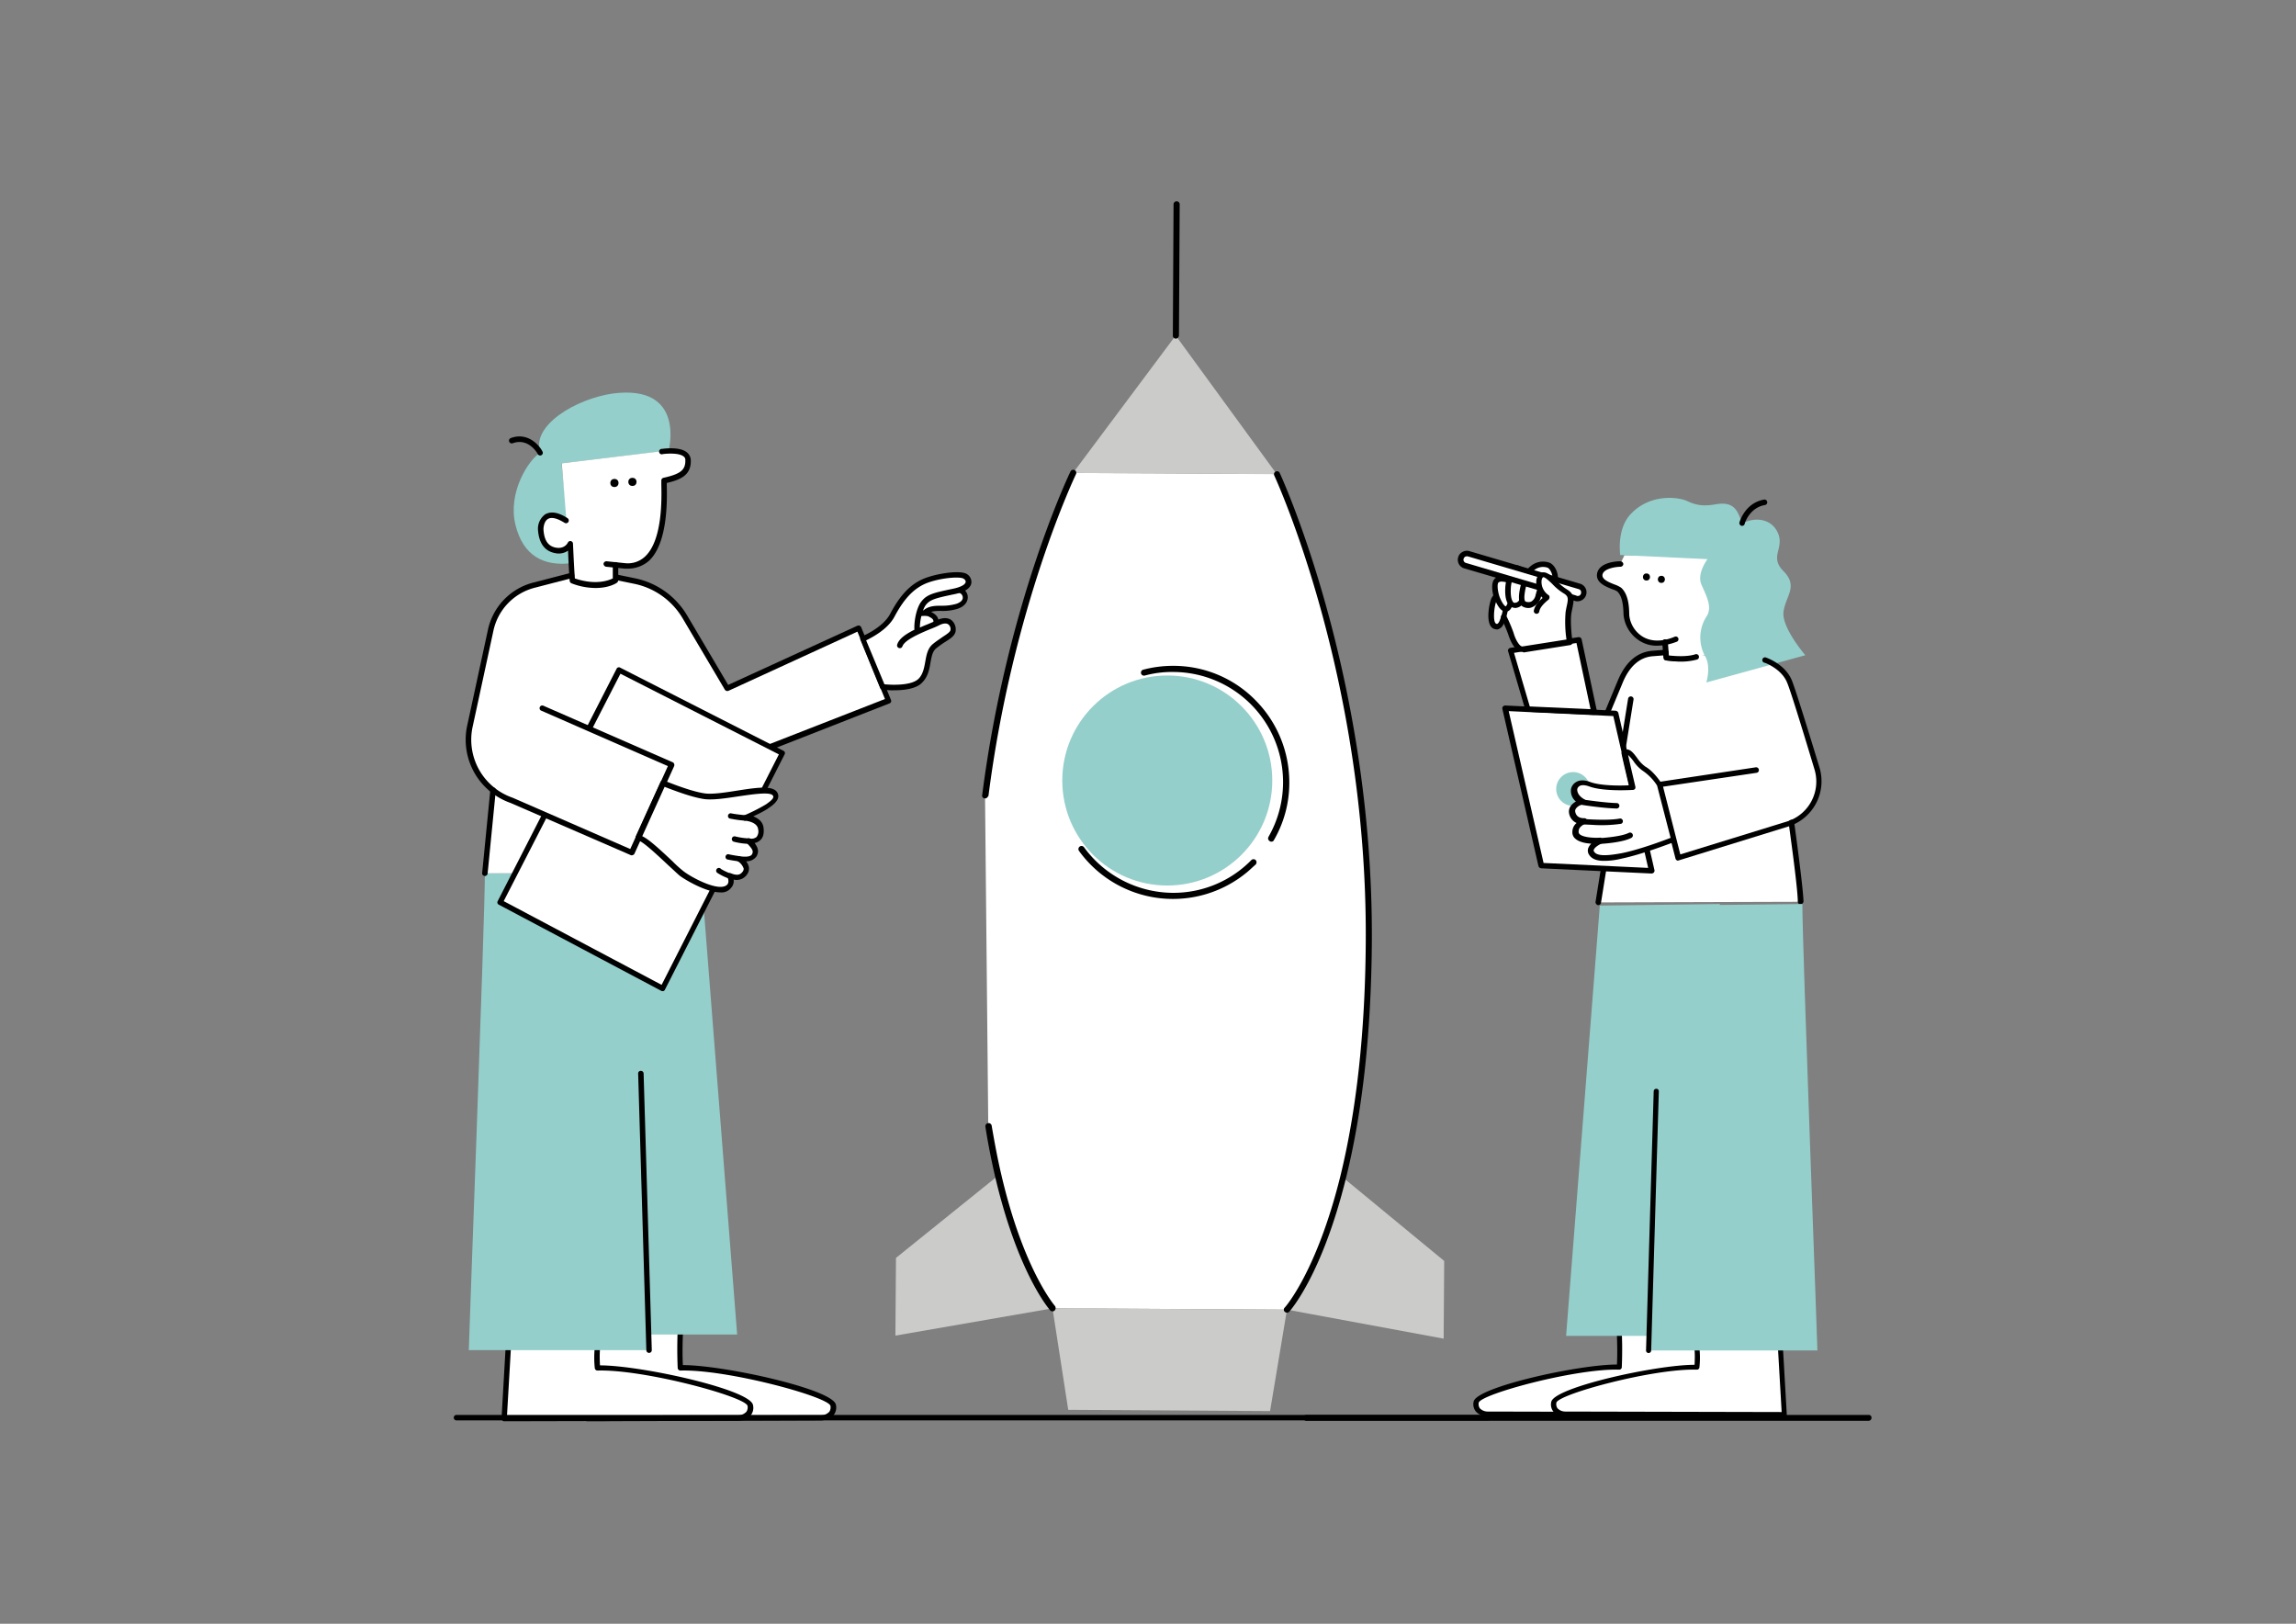 <svg xmlns="http://www.w3.org/2000/svg" viewBox="0 0 841.9 595.3"><rect x="0" y="0" width="841.9" height="595.3" fill="#808080" stroke="none"/><g id="Layer_21" data-name="Layer 21"><path d="M622,240.84c-4.17,1.4-10.93.38-10.93.38l-.43-5.72-.4.08a11.55,11.55,0,0,1-14-10.18c0-3.3-.46-7.13-2.66-9.23-1.15-1.16-7.72-2.07-7.14-5.75s7.68-3.74,7.68-3.74l1.55-3.13,36.91.65-6,35.75Z" fill="#fff"/><path d="M586.08,330.84s6.83-42.92,7.68-48.09l-4.4-21.33L594.1,250c2-4.91,5.58-9.85,11.91-10.35l4.82-.37,36.51,2.83s6.4,2.2,8.74,7.72c1.35,3.27,6.29,19.42,10.1,32a16.31,16.31,0,0,1-9.35,19.79l.3,2.21s3.09,21.37,3.14,26.78Z" fill="#fff"/><path d="M553.31,230l18.51-4.13s-.69-12.95-13-11.72C544.67,215.66,553.31,230,553.31,230Z" fill="#fff"/><path d="M586,331.84h-.1a1.18,1.18,0,0,1-.85-1.14c.13-.7,11.09-69.36,11.94-74.52a1,1,0,1,1,2,.29c-.85,5.17-11.81,73.83-11.94,74.52A1,1,0,0,1,586,331.84Z"/><path d="M549.86,218.2s-1.29-.26-2.18,1.7-1.81,8.63.34,9.63,2.92-2.46,3.27-3.45,1.41-6.44,1.41-6.44S550.77,218,549.86,218.2Z" fill="#fff"/><path d="M548.76,230.77a5.55,5.55,0,0,1-1.08-.26c-3.23-1.55-1.57-9.28-.89-10.95.9-2,2.22-2.4,3-2.36,1.31-.14,2.94,1.24,3.62,1.77a1.07,1.07,0,0,1,.35.92c-.12.6-1.16,5.55-1.51,6.54l-.11.29c-.35,1.09-.95,3.16-2.38,3.79A1.51,1.51,0,0,1,548.76,230.77Zm1-11.57c-.2,0-.61.27-1.05,1.15-.91,2.16-1.37,7.74-.1,8.3.3.12.4.12.5,0,.62-.27,1.1-2,1.33-2.54l.11-.4c.23-.59.87-3.56,1.28-5.74a5.47,5.47,0,0,0-1.66-1A.5.5,0,0,1,549.71,219.2Z"/><path d="M553.42,212.77s-2.85-1.14-4.29-.21-.73,4.77-.3,6.2,2.16,5.2,3.9,4.39S555.86,214.08,553.42,212.77Z" fill="#fff"/><path d="M552.08,224.22a2.5,2.5,0,0,1-.8-.14c-2.06-.9-3.37-4.87-3.47-5s-1.82-5.79.75-7.27c2-1.21,4.9,0,5.2.14h.1c1.17.65,1.8,2.18,1.78,4.59,0,2.6-.91,6.66-2.55,7.48A3.6,3.6,0,0,1,552.08,224.22Zm-1.28-11a2.15,2.15,0,0,0-1.22.25c-.72.36-.44,3.08.17,5,.43,1.32,1.53,3.48,2.32,3.81h.1c.52-.38,1.67-3.53,1.5-6.34,0-1.4-.41-2-.7-2.23A6.53,6.53,0,0,0,550.8,213.24Z"/><path d="M559.62,210.86a6.56,6.56,0,0,0-3.08-2.55c-1.88-.59-3.49,3.94-3.56,7.34s.41,6.33,2.71,6.23,3-2.56,3.38-3.74S559.62,210.86,559.62,210.86Z" fill="#fff"/><path d="M555.45,222.87a3.13,3.13,0,0,1-2-.89c-1.15-1.16-1.65-3.28-1.5-6.38.13-2.89,1.21-6.55,2.87-7.87a2.25,2.25,0,0,1,1.92-.41,7.58,7.58,0,0,1,3.67,3,1,1,0,0,1,.17.5c-.07,1.5-.2,6.4-.66,7.68l-.12.3c-.46,1.28-1.48,3.93-4.19,4.1Zm.83-13.47a.27.27,0,0,0-.2.09c-.94.76-2,3.71-2.1,6.31-.17,3.49.58,4.63.87,4.94a.63.63,0,0,0,.69.24c1.3,0,1.86-1.42,2.43-2.79l.11-.3a51.67,51.67,0,0,0,.52-6.58,3.63,3.63,0,0,0-2.32-1.91Z"/><path d="M566.14,210.57s-1.33,4.84-2.17,7.8-3,4-5,3.17-.81-6,.47-9.89,5-5.67,8.22-4.51c1.28.46,2.78,2.73,2.46,5.12" fill="#fff"/><path d="M560.15,222.9a4.19,4.19,0,0,1-1.48-.37c-3-1.15-1.35-7.48-.08-11.12a8.29,8.29,0,0,1,4.13-4.81,7.06,7.06,0,0,1,5.33-.35c1.77.59,3.44,3.37,3.2,6.26a1,1,0,0,1-2-.29c.2-2-1.11-3.86-1.8-4.1a5.13,5.13,0,0,0-3.82.22,6.45,6.45,0,0,0-3.17,3.66c-1.75,5.22-1.8,8.32-1,8.56a2.76,2.76,0,0,0,2,0,3.51,3.51,0,0,0,1.62-2.43c.84-3,2.17-7.81,2.17-7.81l2,.5s-1.33,4.84-2.17,7.8a5.26,5.26,0,0,1-2.68,3.68A3.62,3.62,0,0,1,560.15,222.9Z"/><path d="M577.84,219.33,537.26,207.4a2.27,2.27,0,0,1-1.57-2.78h0a2.25,2.25,0,0,1,2.77-1.57L579.05,215a2.28,2.28,0,0,1,1.57,2.78h0A2.21,2.21,0,0,1,577.84,219.33Z" fill="#fff"/><path d="M578.29,220.45a2,2,0,0,1-.8-.14h0l-40.58-11.93a3.27,3.27,0,0,1-2.21-4.11,3,3,0,0,1,1.59-1.92,3.1,3.1,0,0,1,2.52-.29L579.39,214a3.27,3.27,0,0,1,2.21,4.1A3.31,3.31,0,0,1,578.29,220.45Zm-.21-2a1.8,1.8,0,0,0,1-.05,1.57,1.57,0,0,0,.64-.77,1.75,1.75,0,0,0-.05-1c-.09-.3-.48-.52-.77-.64L538.32,204a1.75,1.75,0,0,0-1,.06,1.47,1.47,0,0,0-.63.77,1.2,1.2,0,0,0,.82,1.54l40.58,12Z"/><polygon points="605.64 319.25 565.19 317.34 551.91 259.55 592.36 261.46 605.64 319.25" fill="#fff"/><path d="M605.6,320.25l-40.46-1.91a1.2,1.2,0,0,1-1-.75L550.89,259.9a1,1,0,0,1,.24-.89,1.21,1.21,0,0,1,.82-.36l40.45,1.91a1.21,1.21,0,0,1,1,.75L606.66,319a1,1,0,0,1-.24.89A1.21,1.21,0,0,1,605.6,320.25ZM566,316.38l38.35,1.81-12.78-55.66-38.36-1.82Z"/><circle cx="603.74" cy="211.54" r="1.3" transform="translate(363.88 804.6) rotate(-87.29)"/><circle cx="609.2" cy="212.4" r="1.3" transform="translate(368.23 810.88) rotate(-87.29)"/><path d="M614.38,242.48a18.19,18.19,0,0,1-3.58-.37c-.5,0-.78-.44-.86-.94l-.43-5.73a1,1,0,0,1,1-1.05,1,1,0,0,1,1.06,1l.37,4.92c1.89.19,6.57.61,9.73-.44a1,1,0,0,1,.61,1.93A22.9,22.9,0,0,1,614.38,242.48Z"/><path d="M594.11,203.48l32,1.51s-4,5.22-2.24,9.31,4.11,8.2,1.95,11.6a14.23,14.23,0,0,0-.41,15c2,3.8.26,9.32.26,9.32l36.31-10s-8.73-10.13-8-15.9,5.54-9.34,0-14.91.91-8.57-2.4-14.73c-2.31-4.22-7.56-5.37-12.79-2.81-1.59-4.48-2.71-8.14-9.58-7-3.63.63-6.64.69-10.36-1.09s-13.89-2.66-20.73,4.52C592.66,193.8,594.11,203.48,594.11,203.48Z" fill="#94cfcb"/><path d="M638.76,192.78h-.2a1.1,1.1,0,0,1-.74-1.24c.11-.29,2-7.11,9-8.38A1,1,0,0,1,648,184a1,1,0,0,1-.86,1.16c-5.75,1-7.43,6.85-7.44,7C639.67,192.52,639.16,192.8,638.76,192.78Z"/><path d="M607,236.72a11.61,11.61,0,0,1-6.11-2,12.66,12.66,0,0,1-5.57-9.37c-.07-2.71-.28-6.62-2.3-8.52a6.52,6.52,0,0,0-1.76-.78c-2.46-1-6.2-2.4-5.64-5.78.81-4.36,7.83-4.53,8.63-4.49a1.15,1.15,0,0,1,1,1,1.07,1.07,0,0,1-1,1c-1.6,0-6.23.61-6.64,2.89-.28,1.59,1.78,2.59,4.43,3.62a10.23,10.23,0,0,1,2.45,1.21c2.59,2.43,2.89,6.65,2.93,10a10.5,10.5,0,0,0,4.64,7.73c3.11,2.05,7.31,2.15,11.9.26a1,1,0,1,1,.71,1.84A19.93,19.93,0,0,1,607,236.72Z"/><path d="M615.23,315.5c-.2,0-.3,0-.39-.11a1,1,0,0,1-.47-.63l-6.84-26.85a1.05,1.05,0,0,1,.14-.8,1.28,1.28,0,0,1,.72-.46l35.39-5.33a1,1,0,0,1,1.16.85,1,1,0,0,1-.85,1.16l-34.28,5.09,6.33,24.82,39.11-12.06a15.34,15.34,0,0,0,10.12-19c-5.54-18.39-9-29.46-10.1-32-2.07-5-8.07-7.19-8.17-7.19a1,1,0,1,1,.59-1.87c.29.11,6.89,2.42,9.32,8.25,1.35,3.26,6.29,19.31,10.19,32.11A17.38,17.38,0,0,1,655.77,303l-40.13,12.41A.73.73,0,0,1,615.23,315.5Z"/><circle cx="576.83" cy="289.26" r="6.2" fill="#94cfcb"/><path d="M608.44,287.65s-2.51-4-5.44-5.66-5-7.65-7.23-5.85c.81,4,2.91,12.65,2.91,12.65s-10.35.71-15.57-1.14-5.79,1.83-5.79,1.83-.53,2.78,3.18,4.76c-2.21.09-4.1,1.91-4,3.41s1.13,3.66,4.34,3.61c-2.77,1.47-3,2.76-3.09,3.86-.19,4,9.26,3.24,9.26,3.24s-4.7,2-3.51,4.34c1.28,2.57,5.5,2.26,11.05,1.23,7.58-1.45,19.11-6,19.11-6Z" fill="#fff"/><path d="M587.5,315.59c-2.3-.11-4.07-.79-5-2.54a2.81,2.81,0,0,1-.09-2.2,5.25,5.25,0,0,1,1.07-1.55c-2.1-.1-4.58-.62-5.92-1.89a3,3,0,0,1-1-2.45,4.2,4.2,0,0,1,1.55-3.23,4.76,4.76,0,0,1-2.81-4,3.55,3.55,0,0,1,1-2.66,6.26,6.26,0,0,1,1.56-1.22,5,5,0,0,1-1.79-4.59,3.84,3.84,0,0,1,1.82-2.52c1.34-.84,3.15-.85,5.31,0,3.94,1.39,11.15,1.33,14.06,1.17-.58-2.53-2-8.41-2.66-11.54a1,1,0,0,1,.35-1,2.43,2.43,0,0,1,1.73-.62c1.4.17,2.43,1.52,3.66,3.18a12.38,12.38,0,0,0,3,3.14c3.12,1.75,5.73,5.88,5.82,6a.36.36,0,0,1,.09.3l5.15,20.17a1.07,1.07,0,0,1-.55,1.17c-.51.18-11.73,4.55-19.31,6.09A25.33,25.33,0,0,1,587.5,315.59Zm-.51-8.33a1.21,1.21,0,0,1,1,.75,1.09,1.09,0,0,1-.56,1.17c-1,.45-2.67,1.38-3,2.36a.48.48,0,0,0,.07.61c1,2,5.63,1.46,10,.67,6.26-1.21,15.33-4.58,18.08-5.65L607.62,288a18.41,18.41,0,0,0-5-5.24A13.47,13.47,0,0,1,599,279.1a15.83,15.83,0,0,0-2-2.3c.9,4.25,2.66,11.54,2.66,11.64a1.07,1.07,0,0,1-.14.79,1,1,0,0,1-.72.37c-.4,0-10.65.7-16-1.26-1.57-.57-2.87-.63-3.6-.17a1.76,1.76,0,0,0-.85,1.16c0,.1-.3,2.09,2.63,3.73a1.14,1.14,0,0,1,.54,1.13,1.06,1.06,0,0,1-.93.76,3.78,3.78,0,0,0-2.46,1.18,1.77,1.77,0,0,0-.56,1.18c.07.6.37,2.72,3.38,2.66a1,1,0,0,1,1,.75,1.2,1.2,0,0,1-.55,1.17c-2.46,1.29-2.51,2.18-2.55,3a1.13,1.13,0,0,0,.36.92c1.34,1.27,5.54,1.47,7.85,1.27C586.89,307.25,587,307.26,587,307.26Z"/><path d="M591.41,296.36c-4.79-.23-10.95-1.22-11.15-1.23a1.18,1.18,0,0,1-.85-1.14,1,1,0,0,1,1.14-.85c.1,0,7.56,1.16,12.25,1.28a1,1,0,0,1,1,1.05,1,1,0,0,1-1,.95Z"/><path d="M583.62,302.39l-2.9-.13a1,1,0,0,1,.1-2c.09,0,8.67.71,13.22-.18a1,1,0,0,1,.41,1.93A49.43,49.43,0,0,1,583.62,302.39Z"/><path d="M586.9,309.26a1.07,1.07,0,0,1-1-.95,1,1,0,0,1,.95-1.06c.1,0,7.53-.44,10.4-1.91a1,1,0,0,1,.92,1.85c-3.29,1.75-10.92,2.19-11.22,2.17A.09.09,0,0,0,586.9,309.26Z"/><path d="M589.32,262.32a.42.42,0,0,1-.3-.11,1,1,0,0,1-.53-1.33l4.74-11.39c2.82-6.77,7.1-10.48,12.73-10.91l4.82-.37a1,1,0,0,1,1.06.95,1,1,0,0,1-1,1.05l-4.83.38c-4.72.37-8.48,3.6-11,9.69l-4.74,11.39A1,1,0,0,1,589.32,262.32Z"/><polygon points="584.47 261.09 578.81 234.69 553.9 238.62 560.2 259.94 584.47 261.09" fill="#fff"/><path d="M584.42,262.09l-24.27-1.15a1,1,0,0,1-.86-.74L553,238.78a.77.77,0,0,1,.14-.8c.11-.29.42-.38.72-.47l24.92-3.92a1.09,1.09,0,0,1,1.16.75l5.65,26.5a1,1,0,0,1-.24.89A1.1,1.1,0,0,1,584.42,262.09ZM560.94,259,583.22,260l-5.16-24.27-22.9,3.62Z"/><path d="M551.38,226.19a45.45,45.45,0,0,1,2.62,6c.51,1.92,2.22,6,4.44,5.71s17-2.7,17-2.7-1.07-6.85-.38-10.83,1.88-6-1.33-7.87-6.4-6.61-8.33-5.9-1.81,6.32,1.71,8.29c-2.4,1.89-3.58,3.54-3.84,4.93" fill="#fff"/><path d="M558,238.91c-3.2-.15-4.91-6.24-5-6.44a50.93,50.93,0,0,0-2.53-5.83,1,1,0,1,1,1.85-.91A58.2,58.2,0,0,1,555,232c.68,2.54,2.26,5.12,3.26,5l16.14-2.54a43.51,43.51,0,0,1-.32-10.12c.14-.8.27-1.49.4-2.09.63-2.77.67-3.67-1.18-4.76a19.44,19.44,0,0,1-4-3.29c-1.14-1.15-3-2.84-3.48-2.57-.2.1-.53.58-.57,1.48a5.8,5.8,0,0,0,2.47,5,.89.89,0,0,1,.46.82,1.23,1.23,0,0,1-.34.89c-2.6,2.08-3.27,3.45-3.41,4.34a1,1,0,0,1-2-.29q.4-2.24,3.22-4.65a7.5,7.5,0,0,1-2.32-6,3.56,3.56,0,0,1,1.86-3.22c1.73-.72,3.56,1,5.66,3a18.2,18.2,0,0,0,3.57,3c3.21,1.85,2.71,4.13,2.18,6.81-.13.59-.26,1.29-.4,2-.57,3.78.41,10.43.41,10.53a1,1,0,0,1-.86,1.16l-17.05,2.7A2.76,2.76,0,0,0,558,238.91Z"/><path d="M660.22,331.55a1,1,0,0,1-1-.95c0-5.31-3.35-28.59-3.34-28.89a1,1,0,1,1,2-.3c.15,1,3.28,23.68,3.43,29.09a1.19,1.19,0,0,1-1.16,1.05Z"/><path d="M593.46,484a172.24,172.24,0,0,1,.19,17.32c-15.08-.37-51.61,8.62-52.45,12.83s4.12,4.31,4.12,4.31l80.45.19-1.5-35.4Z" fill="#fff"/><path d="M625.77,519.56l-80.36-.28c-.09,0-2.9-.1-4.3-1.88a4.18,4.18,0,0,1-.75-3.56c1.12-5.34,38.49-13.58,52.54-13.58.37-6.55-.28-16.2-.28-16.29a1,1,0,0,1,.28-.66.82.82,0,0,1,.65-.28l30.72-.75h0a1,1,0,0,1,.94.94l1.5,35.4a1,1,0,0,1-.29.66.85.85,0,0,1-.65.28Zm-31.28-34.75a150.48,150.48,0,0,1,.19,16.48.93.93,0,0,1-.94.85c-15.92-.47-50.48,8.89-51.51,12.08a2.79,2.79,0,0,0,.37,2.06,4,4,0,0,0,2.81,1.22l79.42.18-1.4-33.52Z"/><path d="M621.93,493.33s.65,1.31.19,8c-15.08-.37-51.61,8.62-52.45,12.83s4.12,4.31,4.12,4.31l80.45.19-1.5-26Z" fill="#fff"/><path d="M654.24,519.56l-80.36-.19c-.09,0-2.9-.09-4.3-1.87a4.2,4.2,0,0,1-.75-3.56c1.12-5.34,38.49-13.58,52.54-13.58.28-5.25-.19-6.56-.19-6.56a.85.85,0,0,1,0-.94.73.73,0,0,1,.75-.46l30.81-.66h0a.93.93,0,0,1,.94.84l1.5,26a1,1,0,0,1-.29.66.85.85,0,0,1-.65.28Zm-31.09-25.38a34.12,34.12,0,0,1,0,7.11.93.93,0,0,1-.94.85c-15.92-.47-50.48,8.89-51.51,12.08a2.74,2.74,0,0,0,.38,2.06,3.92,3.92,0,0,0,2.8,1.22l79.42.18-1.4-24.16Z"/><path d="M636.26,489.77h-62L586.62,332l44-.56C630.64,346.58,636.26,489.68,636.26,489.77Z" fill="#94cfcb"/><path d="M666.41,495.11h-62L609.29,332l51.6-.56C660.89,347.05,666.51,495.11,666.41,495.11Z" fill="#94cfcb"/><line x1="607.32" y1="400.15" x2="604.51" y2="495.11" fill="none"/><path d="M604.51,496.05a.94.94,0,0,1-.94-.94l2.81-95a.94.94,0,0,1,.94-.94.89.89,0,0,1,.94.94l-2.81,95a.94.94,0,0,1-.94.94Z"/><path d="M685.06,520.9H479a1.08,1.08,0,0,1,0-2.16H685.17a1,1,0,0,1,1.08,1.08A1.11,1.11,0,0,1,685.06,520.9Z"/><path d="M216.9,482.27l-1.6,37.8,85.9-.2s5.3-.1,4.4-4.6-39.9-14.1-56-13.7a181.6,181.6,0,0,1,.2-18.5Z" fill="#fff"/><path d="M215.3,521.07a.91.91,0,0,1-.7-.3,1.08,1.08,0,0,1-.3-.7l1.6-37.8a1.08,1.08,0,0,1,1-1h0l32.8.8a.91.91,0,0,1,.7.3,1.08,1.08,0,0,1,.3.7c0,.1-.7,10.4-.3,17.4,15,0,54.9,8.8,56.1,14.5a4.47,4.47,0,0,1-.8,3.8c-1.5,1.9-4.5,2-4.6,2l-85.8.3Zm2.5-37.8-1.5,35.8,84.8-.2a4.18,4.18,0,0,0,3-1.3,2.93,2.93,0,0,0,.4-2.2c-1.1-3.4-38-13.4-55-12.9a1,1,0,0,1-1-.9,160.34,160.34,0,0,1,.2-17.6Z"/><path d="M186.5,492.27l-1.6,27.8,85.9-.2s5.3-.1,4.4-4.6-39.9-14.1-56-13.7c-.5-7.1.2-8.5.2-8.5Z" fill="#fff"/><path d="M184.9,521.07a.91.91,0,0,1-.7-.3,1.08,1.08,0,0,1-.3-.7l1.6-27.8a1,1,0,0,1,1-.9h0l32.9.7a.79.79,0,0,1,.8.5.91.91,0,0,1,0,1s-.5,1.4-.2,7c15,0,54.9,8.8,56.1,14.5a4.47,4.47,0,0,1-.8,3.8c-1.5,1.9-4.5,2-4.6,2l-85.8.2Zm2.5-27.8-1.5,25.8,84.8-.2a4.18,4.18,0,0,0,3-1.3,2.93,2.93,0,0,0,.4-2.2c-1.1-3.4-38-13.4-55-12.9a1,1,0,0,1-1-.9,35.88,35.88,0,0,1,0-7.6Z"/><path d="M210.1,320.17l47,.6,13.2,168.5H204.1C204.1,489.17,210.1,336.37,210.1,320.17Z" fill="#94cfcb"/><path d="M177.8,320.17l55.1.6L238.1,495H171.9C171.8,495,177.8,336.87,177.8,320.17Z" fill="#94cfcb"/><path d="M350.9,216.27c2.8-.2,5,4.4,0,6.1s-9.1-.4-12,2.6l-4.1.4.4-4.9,6.1-4.5Z" fill="#fff"/><path d="M334.8,226.27a.91.91,0,0,1-.7-.3,1.14,1.14,0,0,1-.3-.8l.4-4.9a.84.84,0,0,1,.4-.7l6.1-4.5a1.42,1.42,0,0,1,.6-.2l9.6.3a4,4,0,0,1,3.9,3.1c.3,1.6-.4,3.8-3.6,4.9a17.9,17.9,0,0,1-6.2.8c-2.3,0-4.1.1-5.4,1.5a.86.86,0,0,1-.6.3l-4.1.4C334.9,226.27,334.9,226.27,334.8,226.27Zm1.4-5.4-.3,3.3,2.6-.3c1.9-1.7,4.2-1.8,6.6-1.8a18.69,18.69,0,0,0,5.6-.7c1.7-.6,2.5-1.5,2.3-2.6a1.83,1.83,0,0,0-1.9-1.5H351l-9.3-.3Z"/><path d="M333.6,225.57s5.5-1.5,7.5-.4c2.3,1.2,2.6,2.1,1.7,5.7l-6.9,4.9L332,230Z" fill="#fff"/><path d="M335.8,236.77h-.2a1,1,0,0,1-.7-.4l-3.9-5.8a1,1,0,0,1-.1-.9l1.6-4.4a1.06,1.06,0,0,1,.7-.6c1-.3,6-1.5,8.3-.3,3,1.6,3.1,3.2,2.1,6.8a2.09,2.09,0,0,1-.4.6l-6.9,4.9A4.33,4.33,0,0,1,335.8,236.77Zm-2.7-6.9,3,4.5,5.8-4.1c.8-3.1.4-3.3-1.3-4.2-1-.6-4.1-.1-6.3.4Z"/><path d="M282.3,273.77l43.4-17-10.9-26.6-48.2,22.1-15.5-26.2a28.17,28.17,0,0,0-18.5-13.2l-6.8-1.4-16.7-.3-15.6,4.3s-10.7,4.5-12.6,12.8-8.6,37.7-8.6,37.7-2.9,10,3.7,18.6c1.6,2,4.8,5.1,4.8,5.1l-3,30.5h79.4l-1.2-37.8Z" fill="#fff"/><path d="M282.3,274.77a.87.87,0,0,1-.9-.6,1,1,0,0,1,.6-1.3l42.5-16.6-10.1-24.7-47.3,21.7a1.09,1.09,0,0,1-1.3-.4l-15.5-26.2A26.89,26.89,0,0,0,232.4,214l-6.8-1.4a1,1,0,1,1,.4-2l6.8,1.4a29,29,0,0,1,19.2,13.7l15,25.4,47.4-21.7a1.1,1.1,0,0,1,.8,0,.9.9,0,0,1,.6.6l10.9,26.6a1.1,1.1,0,0,1,0,.8,1,1,0,0,1-.6.5l-43.4,17A.76.76,0,0,0,282.3,274.77Z"/><polygon points="286.8 276.07 226.9 245.57 183.3 330.77 243 362.37 286.8 276.07" fill="#fff"/><path d="M243,363.37a.9.9,0,0,1-.5-.1l-59.6-31.6a.92.92,0,0,1-.4-1.3l43.6-85.2a.92.92,0,0,1,1.3-.4l59.9,30.5a.92.92,0,0,1,.4,1.3l-43.9,86.3a1,1,0,0,1-.6.5Zm-58.3-33,57.9,30.7,43-84.5L227.5,247Z"/><polygon points="198.7 259.57 246.3 280.37 231.6 312.57 188.9 293.97 198.7 259.57" fill="#fff"/><path d="M245.2,165.17s6.4-24.4-20.5-20.9c-13.7,2-30,11.8-26.6,21.7-4.3,2.6-12,14.6-9.1,26.4,2.8,11.6,10.6,15.3,20.5,14.1-.2-4-3.6-36.6-3.6-36.6Z" fill="#94cfcb"/><path d="M225.8,207.07v5.7s-5.6,3.8-15.8.1c-.3-3.3-.7-13.5-.7-13.5a4.75,4.75,0,0,1-5.5,2.4c-4.1-.8-5.1-4.3-5.4-7.3s1.8-8.5,9.3-3.6l-1.7-21,37.1-4.5s9.2-1.4,9.4,3.2-2.7,6.1-8.8,7.5c-.1,2.8,2.4,32.6-14.4,31.4Z" fill="#fff"/><circle cx="225.3" cy="177.07" r="1.5"/><circle cx="231.9" cy="176.67" r="1.5"/><path d="M218.4,215.57a24.59,24.59,0,0,1-8.8-1.7,1.11,1.11,0,0,1-.7-.9c-.2-2.3-.5-7.9-.6-11.1a6,6,0,0,1-4.8.9c-3.7-.7-5.8-3.5-6.2-8.2a6.54,6.54,0,0,1,2.6-6c2.1-1.2,4.8-.8,8.2,1.4a1,1,0,0,1-1.1,1.7c-2.7-1.7-4.8-2.2-6.1-1.4s-1.7,2.9-1.6,4.1c.3,3.9,1.8,5.9,4.5,6.4,3.3.6,4.4-1.8,4.4-1.8a1,1,0,0,1,1.1-.6,1,1,0,0,1,.8.9c0,.1.4,9.1.7,12.8,7.7,2.6,12.4.7,13.9,0v-5a1,1,0,0,1,2,0v5.7a1.23,1.23,0,0,1-.4.8C226.1,213.77,223.4,215.57,218.4,215.57Z"/><path d="M230.1,208.47H229l-6.8-.7a1.17,1.17,0,0,1-.9-1.1,1.09,1.09,0,0,1,1.1-.9l6.8.7a9.23,9.23,0,0,0,7.4-2.5c6.4-6.1,6-21.3,5.9-26.3v-1.6a1,1,0,0,1,.8-.9c6.3-1.4,8.1-2.9,8-6.5a1.49,1.49,0,0,0-.6-1.3c-1.7-1.4-6-1.1-7.6-.9a1,1,0,1,1-.3-1.9c.7-.1,6.5-.9,9.1,1.3a3.82,3.82,0,0,1,1.4,2.8c.2,5.6-3.8,7.2-8.8,8.4v.7c.1,5.2.5,21.2-6.5,27.8A11.66,11.66,0,0,1,230.1,208.47Z"/><path d="M198.1,167a1.05,1.05,0,0,1-.9-.5c-.1-.3-3.4-6.1-9.2-4a1,1,0,1,1-.7-1.9c5.9-2.2,10.2,2.2,11.6,4.9a1,1,0,0,1-.4,1.4C198.4,166.87,198.3,167,198.1,167Z"/><path d="M231.6,313.57a.6.6,0,0,1-.4-.1l-44-19.1a24.55,24.55,0,0,1-15.9-28.3l7.6-35.1a22.81,22.81,0,0,1,16.7-17.4l13.9-3.6a1,1,0,0,1,.5,1.9l-13.9,3.6a20.74,20.74,0,0,0-15.2,15.9l-7.6,35.1a22.49,22.49,0,0,0,14.7,26l43.1,18.8,13.8-30.4-46.6-20.4a1,1,0,0,1,.8-1.8l47.6,20.8a1,1,0,0,1,.5.6,1.1,1.1,0,0,1,0,.8l-14.6,32.2A1.23,1.23,0,0,1,231.6,313.57Z"/><path d="M243.2,287.17s9.4,4,15.2,4.8c6.9,1,23.5-4.4,25.8-.9,1.3,2-1.7,3.8-3.2,4.9a78.51,78.51,0,0,1-7.8,3.9s5.5.3,5.9,4.1c.1,1.5.1,5-4.5,4.4,1.8,2,3.2,3.4,2,5.4s-5.7,1-5.7,1,4.1,2.8,2.3,5.3c-1.2,1.6-2.6,2.3-5.6,1.1.9,1.8.5,3.2-.2,3.9-3.3,3.7-14.2-2.3-17.4-4.7-2.6-2-13.2-13.2-15.9-13.2Z" fill="#fff"/><path d="M264.2,327.17c-5.4,0-13.2-4.8-14.8-6-.8-.6-2.3-2.1-4.3-3.9-3.1-2.9-9.6-9.1-11.1-9.1a.89.89,0,0,1-.8-.5,1.15,1.15,0,0,1-.1-1l9.1-20a1,1,0,0,1,1.3-.5c.1,0,9.3,3.9,14.9,4.7,2.8.4,7.4-.3,11.8-1,7-1.1,13-2,14.7.5s-1.4,4.8-3.1,5.9l-.4.3a40.55,40.55,0,0,1-5.2,2.7c1.7.7,3.6,1.9,3.8,4.4.2,2-.2,3.5-1.3,4.4a4.21,4.21,0,0,1-2,1c1.1,1.5,1.8,3,.7,4.9a4.52,4.52,0,0,1-3.8,1.8,5.12,5.12,0,0,1,1,2.1,3.5,3.5,0,0,1-.6,2.6,4.57,4.57,0,0,1-5,2,3.6,3.6,0,0,1-.9,3A4.37,4.37,0,0,1,264.2,327.17Zm-28.7-20.6c2.4,1.1,6.2,4.6,11.1,9.2a44,44,0,0,0,4.1,3.7c3.6,2.7,13.4,7.7,16,4.8.2-.2.8-1.1,0-2.8a1,1,0,0,1,1.3-1.3c2.8,1.1,3.6.3,4.4-.7a1.93,1.93,0,0,0,.3-1,5.1,5.1,0,0,0-2.3-2.8,1.15,1.15,0,0,1-.4-1.2,1.08,1.08,0,0,1,1.1-.6c1.5.3,4,.4,4.6-.6.7-1.2.2-2-1.6-3.9l-.3-.4a.91.91,0,0,1-.1-1.1.88.88,0,0,1,1-.5,3.08,3.08,0,0,0,2.7-.5,3.29,3.29,0,0,0,.6-2.8c-.3-2.9-4.9-3.2-4.9-3.2a1,1,0,0,1-.9-.8,1,1,0,0,1,.6-1.1,67.3,67.3,0,0,0,7.6-3.8l.5-.3c2-1.4,3.1-2.4,2.5-3.2-1-1.5-7.8-.4-12.7.3-4.6.7-9.3,1.4-12.4,1-4.9-.7-12-3.5-14.6-4.5Z"/><path d="M274.6,308.37a23,23,0,0,1-5.3-.8" fill="#fff"/><path d="M274.6,309.37h0a24.12,24.12,0,0,1-5.6-.8,1,1,0,0,1,.7-1.9,23.57,23.57,0,0,0,5,.7,1,1,0,0,1,1,1A1.16,1.16,0,0,1,274.6,309.37Z"/><path d="M270.9,314.77s-2.9-.4-4.1-.7" fill="#fff"/><path d="M270.9,315.77h-.1c-.1,0-3-.4-4.2-.7a1,1,0,0,1,.5-1.9c1.1.3,3.9.7,3.9.7a1.17,1.17,0,0,1,.9,1.1A1,1,0,0,1,270.9,315.77Z"/><path d="M267.6,321.17a26.35,26.35,0,0,1-3.9-1.9" fill="#fff"/><path d="M267.6,322.17a.6.6,0,0,1-.4-.1A20.59,20.59,0,0,1,263,320a1,1,0,1,1,1.4-1.4,20.82,20.82,0,0,0,3.6,1.7,1,1,0,0,1,.6,1.3A1.79,1.79,0,0,1,267.6,322.17Z"/><path d="M273.2,299.87a43.35,43.35,0,0,1-5.5-.8" fill="#fff"/><path d="M273.2,300.87h0a40.49,40.49,0,0,1-5.7-.8,1,1,0,0,1,.5-1.9c1.8.4,5.3.7,5.3.7a.9.9,0,0,1,.9,1.1A1.06,1.06,0,0,1,273.2,300.87Z"/><path d="M330,236.67c1.2-3.6,9.4-6.2,13.8-8.4s6,.8,5.7,2.9c-.4,1.9-3.7,2.9-6.8,5.7s-1.4,8.8-5,12.6-14,2.4-14,2.4l-7.2-17.6s7.9-3.1,10.9-8.6,6.3-9.9,11.1-12.2c4.1-1.9,12-3.1,14.9-2.3,2.1.6,4,4.2-3.2,5.7s-9.5,2-11.4,4.4-2.7,7.9-2.3,10.3" fill="#fff"/><path d="M327.9,253.07a21.54,21.54,0,0,1-4.4-.3.87.87,0,0,1-.8-.6l-7.2-17.6a1.1,1.1,0,0,1,0-.8,1,1,0,0,1,.6-.5c.1,0,7.6-3.1,10.3-8.2,3.5-6.6,7.1-10.5,11.6-12.6,4.3-2,12.4-3.3,15.6-2.4a3.44,3.44,0,0,1,2.6,3.3c0,1.2-.8,3.3-5.9,4.4-7.2,1.5-9.2,2-10.8,4-1.3,1.7-2.2,5.7-2.2,8.3.9-.4,1.8-.8,2.6-1.1,1.2-.5,2.4-1,3.4-1.5,2.9-1.4,4.7-.8,5.6-.1a4.48,4.48,0,0,1,1.5,4.1c-.3,1.6-1.8,2.6-3.7,3.8a33.12,33.12,0,0,0-3.5,2.5c-1.3,1.1-1.6,3-2,5.1-.4,2.4-.9,5.2-3,7.3C336.1,252.57,331.4,253.07,327.9,253.07Zm-3.6-2.2c3.1.3,10.1.5,12.6-2.1,1.6-1.7,2-4.1,2.4-6.3s.8-4.7,2.7-6.3c1.3-1.1,2.6-1.9,3.7-2.7,1.4-.9,2.6-1.7,2.8-2.4a2.14,2.14,0,0,0-.7-2.1c-.7-.6-2-.5-3.5.3-1,.5-2.2,1-3.5,1.5-3.8,1.6-9.1,3.9-9.9,6.2a1,1,0,0,1-1.9-.7c.7-2.2,3.3-3.9,6.3-5.4-.2-2.9.7-8.1,2.6-10.4,2.1-2.7,4.8-3.2,11.9-4.7,3.1-.7,4.3-1.7,4.3-2.5,0-.6-.6-1.1-1.2-1.3-2.5-.7-10.1.3-14.2,2.3s-7.4,5.6-10.7,11.8c-2.5,4.7-8.2,7.6-10.4,8.7Z"/><line x1="180.8" y1="289.67" x2="177.8" y2="320.17" fill="none"/><path d="M177.8,321.17h0c-.6-.1-1.1-.5-1-1.1l3-30.5a1,1,0,1,1,2,.2l-3,30.5A1.06,1.06,0,0,1,177.8,321.17Z"/><line x1="238" y1="494.97" x2="235" y2="393.57" fill="none"/><path d="M238,496a1,1,0,0,1-1-1l-3-101.4a.94.94,0,0,1,1-1,1,1,0,0,1,1,1L239,495a1,1,0,0,1-1,1Z"/><path d="M545.68,520.74H167.38a1,1,0,0,1,0-2h378.4a.94.94,0,0,1,1,1A1,1,0,0,1,545.68,520.74Z"/><path d="M361.19,291.58c9.08-70.6,32.26-118.18,32.26-118.18l29.47.13,45.36.26s34.25,72.84,33.7,171.26c-.22,37.82-4.34,66.05-9.45,86.56-8.8,35.68-20.62,48.53-20.62,48.53h0l-72.49-.42h-5.31l-8.18-.08S374.31,466.65,366,431c-1.29-5.42-2.52-11.47-3.62-18.07Z" fill="#fff"/><polygon points="431.1 123.01 393.45 173.4 430.79 173.59 468.19 173.86 431.1 123.01" fill="#cbcbca"/><polygon points="465.71 517.34 391.7 516.87 385.93 479.65 471.91 480.14 465.71 517.34" fill="#cbcbca"/><path d="M366,431h0l-37.46,30.17-.21,28.49,57.6-10h0S374.31,466.65,366,431Z" fill="#cbcbca"/><path d="M492.51,431.76h0c-8.78,35.53-20.6,48.38-20.6,48.38h0l57.45,10.64.2-28.49Z" fill="#cbcbca"/><path d="M472.64,481a1.19,1.19,0,0,1-1.52-.05,1.07,1.07,0,0,1,0-1.61c.17-.14,11.69-13.18,20.33-48,6-24.37,9.16-53.41,9.35-86.32.58-97-33.25-170-33.59-170.78a1.11,1.11,0,0,1,2-.94c.33.75,34.37,74.21,33.82,171.76-.21,33.07-3.37,62.27-9.49,86.87-8.78,35.52-20.37,48.47-20.82,49Z"/><path d="M386.65,480.51a1.12,1.12,0,0,1-1.59-.14c-.43-.52-11.88-13.66-20.21-49.18-1.33-5.82-2.56-11.88-3.53-18.15a1.17,1.17,0,0,1,2.29-.44c1.06,6.2,2.2,12.33,3.54,18,8.14,34.94,19.59,48.08,19.73,48.26a1.3,1.3,0,0,1-.23,1.66Z"/><path d="M361.91,292.45a1,1,0,0,1-.82.25,1,1,0,0,1-.93-1.29c9-70,32.09-118,32.38-118.57a1.11,1.11,0,1,1,2,1c-.2.47-23.17,48.31-32.08,117.88A3,3,0,0,1,361.91,292.45Z"/><path d="M466.85,308.36a1.08,1.08,0,0,1-1.29,0,1.16,1.16,0,0,1-.42-1.56,40.38,40.38,0,0,0-34.8-60.44,37.94,37.94,0,0,0-10.56,1.31,1.11,1.11,0,0,1-.61-2.14,42.7,42.7,0,0,1,11.21-1.42,42.1,42.1,0,0,1,30,12.63A42.7,42.7,0,0,1,472.76,287,41.71,41.71,0,0,1,467.12,308,.91.91,0,0,1,466.85,308.36Z"/><path d="M457.41,319.65A42.52,42.52,0,0,1,395.68,312a1.14,1.14,0,1,1,1.88-1.28,40.63,40.63,0,0,0,32.34,16.61,40,40,0,0,0,28.94-12,1.13,1.13,0,0,1,1.6,0,1.22,1.22,0,0,1,0,1.61C459.42,317.82,458.45,318.78,457.41,319.65Z"/><path d="M431.83,123.88a1.13,1.13,0,0,1-.67.26,1.09,1.09,0,0,1-1.1-1.14l.26-48.17a1.13,1.13,0,0,1,2.25,0L432.3,123A1.24,1.24,0,0,1,431.83,123.88Z"/><circle cx="428.02" cy="286.15" r="38.5" fill="#94cfcb"/></g></svg>